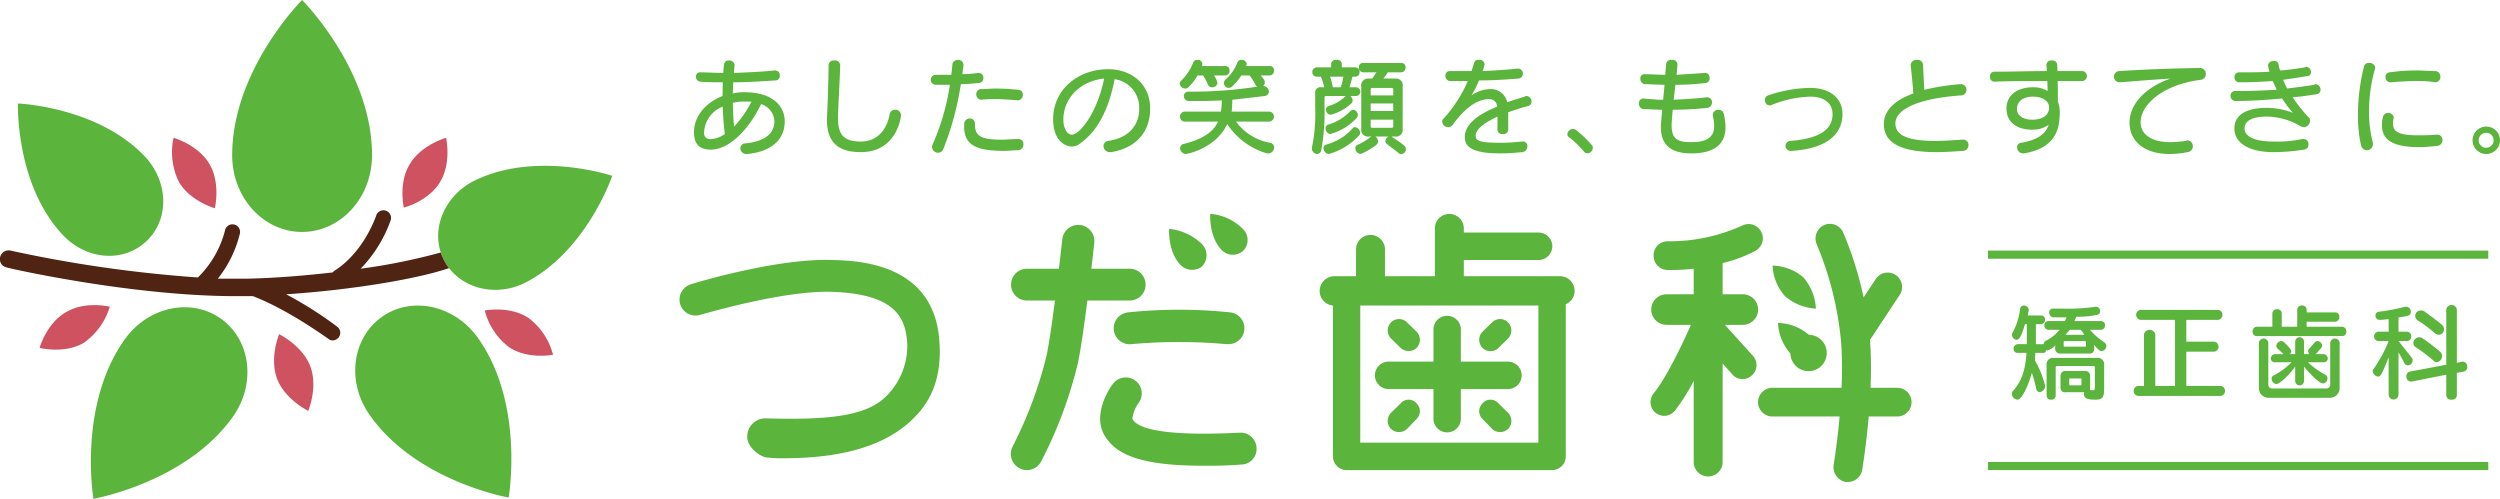 <svg id="logo02.svg" xmlns="http://www.w3.org/2000/svg" width="400.97" height="80" viewBox="0 0 400.97 80">
  <defs>
    <style>
      .cls-1 {
        fill: #5bb43c;
      }

      .cls-1, .cls-2, .cls-3 {
        fill-rule: evenodd;
      }

      .cls-2 {
        fill: #4f2413;
      }

      .cls-3 {
        fill: #cf5260;
      }
    </style>
  </defs>
  <path id="シェイプ_1582" data-name="シェイプ 1582" class="cls-1" d="M1303.7,14808.9c0,6.8-5.02,12.3-11.22,12.3s-11.21-5.5-11.21-12.3c0-13.7,11.21-24.9,11.21-24.9S1303.7,14795.2,1303.7,14808.9Zm-0.42,41.6c-3.7-5.3-2.79-12.3,2.04-15.7s11.74-1.8,15.44,3.5c7.45,10.6,4.85,25.5,4.85,25.5S1310.73,14861.2,1303.28,14850.5Zm-39.29-12c3.72-5.3,10.64-6.8,15.45-3.4s5.69,10.4,1.97,15.7c-7.5,10.6-22.39,13.2-22.39,13.2S1256.49,14849.1,1263.99,14838.5Zm64.16-9.1c-4.93,2.4-10.74.7-12.97-3.8s-0.04-10.1,4.89-12.6c9.94-4.9,22.16-.8,22.16-0.8S1338.09,14824.4,1328.15,14829.4Zm-60.79-20.2c3.75,4.1,3.81,10.1.13,13.5-3.68,3.5-9.71,3-13.46-1.1-7.56-8.1-7.12-21-7.12-21S1259.8,14801.1,1267.36,14809.2Zm110.08,16.5c-8.81-.3-22.05,3.7-22.61,3.9a2.562,2.562,0,1,0,1.5,4.9c0.13,0,12.99-3.9,20.95-3.7,10.17,0.3,11.89,4,12.24,7.9a11.357,11.357,0,0,1-3.3,8.8c-3.12,3.2-9.11,3.9-19.35,3.6h-0.07a2.9,2.9,0,0,0-2.91,3.1c0,1.4,1.97,3.2,3.4,3.2a18.4,18.4,0,0,0,2.33.1c10.64,0,17.33-2.5,21.4-6.9,2.92-3.1,4.11-7.1,3.64-12.3C1393.59,14826.1,1381.43,14825.8,1377.44,14825.7Zm47.78,6.5a2.55,2.55,0,1,0,0-5.1h-6.15c0.27-2.3.45-4,.47-4.2a2.577,2.577,0,0,0-5.13-.5s-0.22,2-.54,4.7h-5.13a2.55,2.55,0,1,0,0,5.1h4.49c-0.45,3.5-.95,7-1.36,8.9a66.684,66.684,0,0,1-5.42,14.5,2.6,2.6,0,0,0,1.09,3.5,2.555,2.555,0,0,0,3.48-1.1,69.021,69.021,0,0,0,5.9-15.8c0.46-2.2,1.03-6.2,1.51-10h6.79Zm16.09,1.9a78.8,78.8,0,0,0-16.35,0,2.563,2.563,0,1,0,.52,5.1,85.2,85.2,0,0,1,15.27,0h0.29A2.556,2.556,0,0,0,1441.31,14834.1Zm1.54,19.3c-10.11.5-16.07-.2-17.2-2.2a5.43,5.43,0,0,1,1.02-2.6,2.565,2.565,0,1,0-4.23-2.9c-0.55.7-3.18,4.8-1.28,8.1,1.73,2.9,5.27,4.9,15.89,4.9,1.81,0,3.83,0,6.08-.2a2.473,2.473,0,0,0,2.43-2.7A2.543,2.543,0,0,0,1442.85,14853.4Zm51.41-25.1h-15.45v-2.6h11.99a2.2,2.2,0,0,0,0-4.4h-11.99v-0.6a2.321,2.321,0,1,0-4.64,0v7.6h-8.01v-4.3a2.32,2.32,0,0,0-4.64,0v4.3h-3.51a2.378,2.378,0,0,0-2.32,2.4,2.325,2.325,0,0,0,2.13,2.3v24.2a2.2,2.2,0,0,0,2.19,2.2h32.96a2.2,2.2,0,0,0,2.19-2.2v-24.4A2.345,2.345,0,0,0,1494.26,14828.3Zm-32.06,26.7v-22h28.57v22H1462.2Zm23.69-13h-7.56v-5a2.2,2.2,0,1,0-4.39,0v5h-7.19a2.2,2.2,0,0,0,0,4.4h7.19v4.6a2.2,2.2,0,1,0,4.39,0v-4.6h7.56A2.2,2.2,0,1,0,1485.89,14842Zm-17.21-2.2a1.876,1.876,0,0,0,2.55,0,1.852,1.852,0,0,0,0-2.6l-1.54-1.5a1.811,1.811,0,0,0-2.55,0,1.853,1.853,0,0,0,0,2.6Zm14.4,0.5a1.59,1.59,0,0,0,1.28-.5l1.54-1.5a1.853,1.853,0,0,0,0-2.6,1.811,1.811,0,0,0-2.55,0l-1.54,1.5a1.852,1.852,0,0,0,0,2.6A1.582,1.582,0,0,0,1483.08,14840.3Zm-14.4,8.4-1.54,1.5a1.852,1.852,0,0,0,0,2.6,1.876,1.876,0,0,0,2.55,0l1.54-1.6a1.733,1.733,0,0,0,0-2.5A1.655,1.655,0,0,0,1468.68,14848.7Zm15.68,0a1.655,1.655,0,0,0-2.55,0,1.733,1.733,0,0,0,0,2.5l1.54,1.6a1.876,1.876,0,0,0,2.55,0,1.852,1.852,0,0,0,0-2.6Zm36.32-12.6h2.88a2.45,2.45,0,1,0,0-4.9h-3.24v-5a22.36,22.36,0,0,0,5.11-1.9,2.284,2.284,0,1,0-2.01-4.1,28.282,28.282,0,0,1-11.77,2.5,2.24,2.24,0,0,0-2.4,2.2,2.273,2.273,0,0,0,2.23,2.4h0.49a30.521,30.521,0,0,0,3.71-.2v4.1h-4.36a2.45,2.45,0,1,0,0,4.9h3.91c-1.13,2.6-3.91,8.5-5.98,11a2.219,2.219,0,0,0,.3,3.1,2.409,2.409,0,0,0,1.39.5,2.273,2.273,0,0,0,1.7-.8,31.77,31.77,0,0,0,3.04-4.8v13a2.32,2.32,0,0,0,4.64,0v-15.8l1.6,1.8a2.1,2.1,0,0,0,1.64.7,2.07,2.07,0,0,0,1.45-.6,2.192,2.192,0,0,0,.19-3.1Zm27.64,10.1h-4.28a70.036,70.036,0,0,0-.06-7.4l-0.03-.3c0.05-.1.1-0.1,0.15-0.2l4.62-7a2.308,2.308,0,1,0-3.88-2.5l-1.91,2.9a57.218,57.218,0,0,0-3.27-10.4,2.342,2.342,0,0,0-3.08-1.2,2.382,2.382,0,0,0-1.16,3.1,53.235,53.235,0,0,1,3.92,15.9,64.5,64.5,0,0,1,.05,7.1H1528.3a2.3,2.3,0,1,0,0,4.6h10.78c-0.39,4.4-.95,7.7-0.96,7.8a2.434,2.434,0,0,0,1.9,2.7h0.39a2.327,2.327,0,0,0,2.29-1.9c0.04-.3.65-3.9,1.05-8.6h4.57A2.3,2.3,0,1,0,1548.32,14846.2Zm-13.04-12.7a8.356,8.356,0,0,0-2-5,7.833,7.833,0,0,0-4.95-1.9,7.931,7.931,0,0,0,1.99,4.9A8.265,8.265,0,0,0,1535.28,14833.5Zm-4.09,7.2a2.915,2.915,0,1,0,2.96-3,7.833,7.833,0,0,0-4.95-1.9A7.931,7.931,0,0,0,1531.19,14840.7Zm-87.85-16.4a2.442,2.442,0,0,0,.11-3.5,8.275,8.275,0,0,0-5.31-2.5s-0.25,3.4,1.65,5.6A2.505,2.505,0,0,0,1443.34,14824.3Zm-6.59,2.5a2.567,2.567,0,0,0,.11-3.6,8.9,8.9,0,0,0-5.31-2.5s-0.26,3.4,1.65,5.6A2.617,2.617,0,0,0,1436.75,14826.8Zm-73-18.1a0.954,0.954,0,0,1-.98-0.9,0.8,0.8,0,0,1,.78-0.8c3.27-.3,4.68-1.7,4.68-3.5a2.972,2.972,0,0,0-2.13-2.8c-2.22,4.6-5.44,7.3-8.04,7.3-1.96,0-2.72-1-2.72-2.8,0-2.5,1.78-4.7,4.58-5.8,0-.7.02-1.5,0.04-2.2-1.24,0-2.48,0-3.59-.1a0.746,0.746,0,0,1-.71-0.8,0.63,0.63,0,0,1,.66-0.7h0.05c1.11,0,2.38.1,3.67,0.1,0.03-.5.05-0.9,0.1-1.3a0.737,0.737,0,0,1,.81-0.7,0.83,0.83,0,0,1,.89.7v0.1c-0.04.4-.07,0.8-0.1,1.2,2.34-.1,4.71-0.2,6.57-0.4h0.08a0.734,0.734,0,0,1,.71.8,0.7,0.7,0,0,1-.64.8c-1.84.1-4.33,0.3-6.83,0.3q-0.045.9-.06,1.8a7.109,7.109,0,0,1,2.08-.2c3.44,0,6.24,1.6,6.24,4.7,0,3.2-2.6,4.9-6.03,5.2h-0.11Zm-3.81-7.6a4.664,4.664,0,0,0-2.97,4,0.973,0.973,0,0,0,1.14,1.2,4.155,4.155,0,0,0,2.17-.8C1360.11,14804.2,1360.01,14802.7,1359.94,14801.1Zm3.66-.8a6.707,6.707,0,0,0-2.03.2c0.01,1.3.08,2.6,0.2,3.8a16.191,16.191,0,0,0,2.78-4h-0.95Zm14.84,2.7c0,2.7,1.02,3.7,3.66,3.7,2.43,0,4.07-1.6,4.61-4.3a0.87,0.87,0,0,1,.89-0.8,0.886,0.886,0,0,1,.94.9c0,0.3-.68,5.9-6.44,5.9-3.46,0-5.44-1.4-5.44-5.2,0-.2,0-0.4.02-0.6,0.15-3.2.2-5.1,0.25-8.2a0.8,0.8,0,0,1,.92-0.7,0.81,0.81,0,0,1,.94.8h0c-0.1,3-.25,5-0.35,8.1v0.4Zm22.57-7.3a0.757,0.757,0,0,1,.74.8,0.729,0.729,0,0,1-.72.8,28.651,28.651,0,0,1-2.89.2,47.63,47.63,0,0,1-2.81,10.4,0.923,0.923,0,0,1-.84.6,0.965,0.965,0,0,1-.97-0.9,0.82,0.82,0,0,1,.08-0.4,37.082,37.082,0,0,0,2.78-9.6h-2.26a0.8,0.8,0,0,1-.02-1.6h2.5c0.09-.6.14-1.2,0.2-1.8a0.9,0.9,0,0,1,.86-0.6,0.845,0.845,0,0,1,.9.8l-0.01.1c-0.05.5-.12,1-0.17,1.4a20.576,20.576,0,0,0,2.53-.2h0.1Zm6.39,10.6a0.752,0.752,0,0,1,.77.8,0.9,0.9,0,0,1-.88,1c-0.79,0-1.53.1-2.2,0.1-4.6,0-6.42-1-6.42-3.9v-0.3a0.919,0.919,0,0,1,.92-1,0.777,0.777,0,0,1,.8.8c0,1.9.69,2.6,4.3,2.6,0.75,0,1.62-.1,2.65-0.1h0.06Zm-0.11-6.2c-1.13-.1-2.37-0.2-3.58-0.2a16.721,16.721,0,0,0-2.26.1h-0.07a0.851,0.851,0,0,1-.77-0.9,0.776,0.776,0,0,1,.69-0.8c0.8,0,1.64-.1,2.48-0.1,1.24,0,2.48.1,3.59,0.2a0.714,0.714,0,0,1,.7.8,0.841,0.841,0,0,1-.73.9h-0.05Zm21.21,1.5c-0.08,3.8-2.5,6.2-6.25,6.8h-0.21a0.988,0.988,0,0,1-1.02-1,0.849,0.849,0,0,1,.72-0.8c3.54-.5,4.93-2.7,5-4.9v-0.2a4.594,4.594,0,0,0-3.94-4.8c-0.91,4.8-2.73,8.3-5.4,10.2a2.213,2.213,0,0,1-1.48.6c-0.92,0-2.98-.8-2.98-4.4,0-4.7,3.96-8,8.84-8,3.63,0,6.72,2.3,6.72,6.3v0.2Zm-13.92,1.6c0,0.1.02,0.2,0.02,0.4,0.08,1.1.62,2,1.34,2,1.27,0,4.07-3.5,5.18-9C1417.21,14797,1414.58,14799.8,1414.58,14803.2Zm24.15-7.1a3.35,3.35,0,0,1,.57,1.2,0.823,0.823,0,0,1-.85.7,0.673,0.673,0,0,1-.66-0.4,9.645,9.645,0,0,0-.8-1.5h-0.89a8.086,8.086,0,0,1-1.48,1.9,0.568,0.568,0,0,1-.52.2,0.869,0.869,0,0,1-.85-0.8,0.622,0.622,0,0,1,.16-0.4,8.075,8.075,0,0,0,2-3,0.677,0.677,0,0,1,.67-0.4,0.7,0.7,0,0,1,.79.7,0.658,0.658,0,0,1-.07.3h3.74a0.638,0.638,0,0,1,.69.7,0.719,0.719,0,0,1-.69.8h-1.81Zm3.54,7.4a8.559,8.559,0,0,0,5.48,3.4,0.75,0.75,0,0,1,.63.8,0.945,0.945,0,0,1-.91.9h-0.25a11.576,11.576,0,0,1-6.36-4.7c-1.81,3.9-6.44,4.8-6.62,4.8a0.977,0.977,0,0,1-.94-1,0.661,0.661,0,0,1,.55-0.6c3.2-.8,4.81-2,5.55-3.6h-5.43a0.809,0.809,0,0,1,0-1.6h5.87a10.079,10.079,0,0,0,.15-1.8c-1.68.1-3.42,0.1-5.22,0.1a0.808,0.808,0,0,1-.87-0.8,0.731,0.731,0,0,1,.86-0.7,69.933,69.933,0,0,0,10.93-.8,0.55,0.55,0,0,1-.3-0.3,7.6,7.6,0,0,0-.94-1.5h-1.32a9.371,9.371,0,0,1-1.41,1.7,0.884,0.884,0,0,1-.61.3,0.779,0.779,0,0,1-.57-1.3,6.833,6.833,0,0,0,1.96-2.8,0.656,0.656,0,0,1,.66-0.4,0.8,0.8,0,0,1,.82.6,1.14,1.14,0,0,1-.08.4h3.77a0.638,0.638,0,0,1,.69.7,0.719,0.719,0,0,1-.69.8h-1.43c0.63,0.8.64,0.8,0.64,1.1a0.644,0.644,0,0,1-.27.6,0.936,0.936,0,0,1,.94.9,0.745,0.745,0,0,1-.68.7c-1.61.2-3.36,0.4-5.2,0.6a15.119,15.119,0,0,1-.1,1.9h6.1a0.809,0.809,0,0,1,0,1.6h-5.4Zm18.35-4.1a1.066,1.066,0,0,1,.35.7,0.593,0.593,0,0,1-.22.5,7.561,7.561,0,0,1-3.3,1.8,0.777,0.777,0,0,1-.74-0.8,0.57,0.57,0,0,1,.44-0.6,6.384,6.384,0,0,0,2.71-1.6h-3.18q-0.21,0-.21.3v1.6a32.918,32.918,0,0,1-.53,6.8,0.7,0.7,0,0,1-.66.6,0.908,0.908,0,0,1-.85-0.9,1.047,1.047,0,0,1,.05-0.3,25.975,25.975,0,0,0,.49-6.2v-2.4a0.823,0.823,0,0,1,.97-0.9h0.48a9.151,9.151,0,0,0-.53-1.7h-0.69a0.7,0.7,0,0,1-.69-0.7,0.731,0.731,0,0,1,.69-0.8h2.33v-0.6a0.748,0.748,0,0,1,.86-0.6,0.732,0.732,0,0,1,.85.6v0.6h2.17a0.711,0.711,0,0,1,.68.8,0.681,0.681,0,0,1-.68.7h-0.46c-0.16.6-.32,1.2-0.48,1.7h1.04a0.7,0.7,0,0,1,0,1.4h-0.89Zm-3.46,9.3a0.944,0.944,0,0,1-.85-0.9,0.558,0.558,0,0,1,.4-0.6,8.753,8.753,0,0,0,4.26-2.6,0.393,0.393,0,0,1,.4-0.2,0.98,0.98,0,0,1,.82.9,0.622,0.622,0,0,1-.16.4A10.474,10.474,0,0,1,1457.16,14808.7Zm0.22-3.2a0.89,0.89,0,0,1-.74-0.9,0.568,0.568,0,0,1,.4-0.6,8.2,8.2,0,0,0,3.59-2.2,0.849,0.849,0,0,1,.42-0.2,0.858,0.858,0,0,1,.76.9,0.847,0.847,0,0,1-.17.4A8.973,8.973,0,0,1,1457.38,14805.5Zm-0.02-9.2a11.812,11.812,0,0,1,.44,1.7h1.27a10.063,10.063,0,0,0,.42-1.7h-2.13Zm9.87,9.6a0.966,0.966,0,0,1,.23.2,13.719,13.719,0,0,1,1.73,1.2,0.788,0.788,0,0,1,.32.6,0.742,0.742,0,0,1-.74.8,0.5,0.5,0,0,1-.47-0.2c-0.62-.5-1.36-1-1.81-1.4a0.525,0.525,0,0,1-.25-0.5,0.781,0.781,0,0,1,.53-0.7h-2.14a1.077,1.077,0,0,1,.43.8,0.812,0.812,0,0,1-.25.5,10.151,10.151,0,0,1-2.57,1.5,0.934,0.934,0,0,1-.82-0.9,0.564,0.564,0,0,1,.42-0.6,10.591,10.591,0,0,0,2.12-1.3h-0.39a1.064,1.064,0,0,1-1.21-1.2v-6.8a1.1,1.1,0,0,1,1.21-1.3h0.54c0.21-.3.47-0.7,0.7-1h-2.15a0.723,0.723,0,0,1-.68-0.8,0.64,0.64,0,0,1,.68-0.7h6.11a0.638,0.638,0,0,1,.69.7,0.719,0.719,0,0,1-.69.8h-2.16a10.253,10.253,0,0,1-.71,1h1.9a1.094,1.094,0,0,1,1.2,1.3v6.8a1.061,1.061,0,0,1-1.2,1.2h-0.57Zm0.26-7.5a0.244,0.244,0,0,0-.25-0.3h-3.12a0.248,0.248,0,0,0-.25.3v0.9h3.62v-0.9Zm0,2.2h-3.62v1.2h3.62v-1.2Zm0,2.6h-3.62v1a0.248,0.248,0,0,0,.25.3h3.12a0.244,0.244,0,0,0,.25-0.3v-1Zm16.71,1.6,0.01-2.1c-2.56,1.2-3.5,2.2-3.5,3.1s0.99,1.1,4.02,1.1c1.31,0,2.34-.1,3.43-0.2h0.13a0.7,0.7,0,0,1,.71.8,0.91,0.91,0,0,1-.79.9c-1.23.1-2.1,0.2-3.49,0.2-4.31,0-5.75-.9-5.75-2.6,0-2,1.97-3.6,5.19-4.9a1.25,1.25,0,0,0-1.34-1.2c-2.09,0-4.11,1.8-5.78,4.1a0.892,0.892,0,0,1-.74.4,0.949,0.949,0,0,1-.96-0.9,0.607,0.607,0,0,1,.24-0.5,21.9,21.9,0,0,0,3.87-6h-2.88a0.826,0.826,0,0,1-.71-0.9,0.683,0.683,0,0,1,.66-0.7h3.52c0.15-.4.28-0.9,0.42-1.3a0.647,0.647,0,0,1,.74-0.5,0.808,0.808,0,0,1,.94.7,5.055,5.055,0,0,1-.31,1.1c1.88-.1,3.78-0.2,5.62-0.4h0.09a0.809,0.809,0,0,1,.1,1.6c-1.35.1-3.88,0.3-6.39,0.3a18,18,0,0,1-1.21,2.4,5.337,5.337,0,0,1,2.8-1,2.678,2.678,0,0,1,2.93,2.1c0.86-.3,1.8-0.6,2.81-0.9a0.367,0.367,0,0,1,.3-0.1,0.867,0.867,0,0,1,.79.9,0.707,0.707,0,0,1-.52.7c-1.23.3-2.3,0.7-3.22,1v2.8a0.758,0.758,0,0,1-.88.7,0.737,0.737,0,0,1-.85-0.7h0Zm13.87,3.5a14.784,14.784,0,0,0-2.4-2.3,0.525,0.525,0,0,1-.25-0.5,0.869,0.869,0,0,1,.85-0.8,0.8,0.8,0,0,1,.47.1,17.319,17.319,0,0,1,2.53,2.4,0.567,0.567,0,0,1,.22.5,0.9,0.9,0,0,1-.85.9A0.756,0.756,0,0,1,1498.07,14808.3Zm19.8-8.7a0.78,0.78,0,0,1,.74.9,0.859,0.859,0,0,1-.72.8,51.328,51.328,0,0,1-5.58.3c-0.04.5-.17,1.9-0.17,2.5,0,2.2.92,2.7,3.18,2.7,2.74,0,3.64-1,3.64-2.6a5.526,5.526,0,0,0-.2-1.5c-0.01-.1-0.03-0.2-0.03-0.2a0.9,0.9,0,0,1,.94-0.9,0.844,0.844,0,0,1,.84.7,8.893,8.893,0,0,1,.27,2.1c0,2.4-1.4,4.2-5.49,4.2-3.67,0-4.88-1.7-4.88-4.3,0-.1,0-0.4.22-2.7-1.02,0-2.05-.1-3.04-0.1a0.884,0.884,0,0,1-.7-0.9,0.735,0.735,0,0,1,.67-0.8h0.1c0.76,0.1,1.53.1,2.31,0.2h0.81c0.07-.8.15-1.6,0.22-2.4-1.13,0-2.22-.1-3.22-0.1a0.88,0.88,0,0,1-.66-0.9,0.633,0.633,0,0,1,.67-0.7h0.07c1.02,0,2.13.1,3.26,0.1,0.05-.6.08-1.1,0.13-1.7a0.782,0.782,0,0,1,.89-0.7,0.8,0.8,0,0,1,.94.7v0.1l-0.15,1.6c1.54-.1,3.1-0.2,4.51-0.3h0.08a0.734,0.734,0,0,1,.71.8,0.7,0.7,0,0,1-.62.8,37.455,37.455,0,0,1-4.87.3c-0.08.8-.18,1.6-0.27,2.4,1.85-.1,3.68-0.2,5.32-0.4h0.08Zm13.45,8.6a0.824,0.824,0,0,1-.92-0.8,0.808,0.808,0,0,1,.76-0.8c5.16-.4,6.79-2.1,6.79-4.3,0-1.7-1.31-2.8-3.56-2.8a17.706,17.706,0,0,0-6.13,1.3,0.576,0.576,0,0,1-.37.1,0.774,0.774,0,0,1-.79-0.8,0.746,0.746,0,0,1,.53-0.8,21.418,21.418,0,0,1,6.76-1.2c2.96,0,5.15,1.5,5.15,4.2,0,3-2.19,5.5-8.1,5.9h-0.12Zm27.56-1.8a0.821,0.821,0,0,1,.87.9,0.886,0.886,0,0,1-.87.9c-1.48.1-2.9,0.2-4.21,0.2-5.01,0-8.49-1.1-8.49-4.5,0-2.1,1.63-3.8,4.72-4.9-0.1-1.5-.25-3-0.42-4.5v-0.1a0.928,0.928,0,0,1,1.02-.8,0.845,0.845,0,0,1,.96.8c0.06,1.4.13,2.6,0.2,4a38.837,38.837,0,0,1,5.7-.9h0.13a0.9,0.9,0,0,1,.94.9,0.912,0.912,0,0,1-.82.9c-7.14.5-10.58,2.3-10.58,4.5,0,2.1,2.45,2.8,6.39,2.8,1.29,0,2.75-.1,4.33-0.2h0.13Zm19.15-9.4h-3.97c0.03,1.2.03,2.4,0.03,3.3a4.844,4.844,0,0,1,.3,1.8c0,3.2-1.15,5.7-5.72,6.5h-0.16a0.974,0.974,0,0,1-.96-1,0.69,0.69,0,0,1,.69-0.7c2.77-.5,3.91-1.5,4.38-2.9a4.3,4.3,0,0,1-2.62.8c-2.75,0-4.16-1.4-4.16-3.4s1.58-3.4,4.24-3.4a4.39,4.39,0,0,1,2.37.6c-0.02-.5-0.04-1.1-0.05-1.6h-1.06c-2.45,0-4.91,0-7.43.1h-0.03a0.71,0.71,0,0,1-.67-0.8,0.7,0.7,0,0,1,.62-0.8c2.88,0,5.72-.1,8.48-0.1-0.01-.3-0.03-0.6-0.06-1h0a0.745,0.745,0,0,1,.87-0.7,0.769,0.769,0,0,1,.87.7c0.02,0.3.02,0.7,0.03,1h4.05a0.811,0.811,0,0,1,0,1.6h-0.04Zm-7.93,2.5c-1.64,0-2.58.8-2.58,2,0,0.9.82,1.7,2.46,1.7,1.53,0,2.7-.6,2.7-2C1572.68,14800.3,1571.73,14799.5,1570.1,14799.5Zm13.89-2.3a0.9,0.9,0,0,1-.91-0.9,0.919,0.919,0,0,1,.77-0.9c3.31-.2,7.15-0.4,13.07-0.5a0.938,0.938,0,0,1,.9,1,0.921,0.921,0,0,1-.82.9c-6.26.8-9.64,4.1-9.64,6.8,0,1.8,1.49,3.2,4.81,3.2a24.511,24.511,0,0,0,2.5-.2,0.18,0.18,0,0,1,.18-0.1,0.929,0.929,0,0,1,.88,1,0.913,0.913,0,0,1-.83.9,15.465,15.465,0,0,1-2.86.3c-4.5,0-6.46-2.4-6.46-5,0-3.3,3.02-5.9,6.59-7.1-3.07.2-5.62,0.4-8.08,0.6h-0.1Zm18.48,1.4h1.05c1.73,0,3.73-.1,5.67-0.2-0.23-.5-0.45-1-0.65-1.4-1.58.1-3.24,0.2-4.85,0.2h-0.53a0.733,0.733,0,0,1-.74-0.8,0.726,0.726,0,0,1,.7-0.8h0.62c1.44,0,2.9,0,4.3-.1a5.047,5.047,0,0,1-.24-1,0.79,0.79,0,0,1,.92-0.7,0.645,0.645,0,0,1,.74.4,5.9,5.9,0,0,0,.27,1.1c1.43-.1,2.78-0.3,4.02-0.5a0.168,0.168,0,0,1,.17-0.1,0.881,0.881,0,0,1,.77.9,0.6,0.6,0,0,1-.57.6c-1.19.2-2.51,0.4-3.9,0.6a12.518,12.518,0,0,0,.65,1.4c1.61-.2,3.12-0.4,4.34-0.6a0.229,0.229,0,0,1,.21-0.1,0.861,0.861,0,0,1,.8.9,0.71,0.71,0,0,1-.59.7c-1.24.2-2.53,0.4-3.89,0.5a25.277,25.277,0,0,0,2.54,3.2,0.658,0.658,0,0,1,.25.6,1.046,1.046,0,0,1-1.01,1,1.476,1.476,0,0,1-.59-0.2,10.75,10.75,0,0,0-5.43-1.5c-1.85,0-3.47.5-3.47,1.9,0,1.3,1.59,2.1,4.64,2.1a19.387,19.387,0,0,0,4.6-.4h0.23a0.8,0.8,0,0,1,.78.9,0.778,0.778,0,0,1-.71.8,32.144,32.144,0,0,1-4.9.4c-3.84,0-6.27-1.4-6.27-3.8,0-2.3,2.13-3.3,5.15-3.3a11.506,11.506,0,0,1,4.23.8,21.6,21.6,0,0,1-1.73-2.3c-2.37.2-4.87,0.4-7.5,0.4a0.8,0.8,0,0,1-.77-0.8,0.727,0.727,0,0,1,.65-0.8h0.04Zm21.55-4.5a0.9,0.9,0,0,1,.97.7,1.38,1.38,0,0,1-.03.2,24.676,24.676,0,0,0-.96,7,18.569,18.569,0,0,0,.59,4.8,1.021,1.021,0,0,1,.03.3,0.984,0.984,0,0,1-.97,1,1.026,1.026,0,0,1-.96-0.9,21.074,21.074,0,0,1-.47-4.8,31.666,31.666,0,0,1,.96-7.7A0.745,0.745,0,0,1,1624.02,14794.1Zm10.88,11.5a0.788,0.788,0,0,1,.86.8,0.9,0.9,0,0,1-.81,1c-1.02.1-1.98,0.2-2.83,0.2-4.76,0-6.06-1.4-6.06-3.6a4.67,4.67,0,0,1,.22-1.4,0.9,0.9,0,0,1,1.68.2,0.68,0.68,0,0,1-.02.2,3.29,3.29,0,0,0-.11.8c0,1.3.9,1.9,3.97,1.9,0.84,0,1.85,0,3-.1h0.1Zm-0.26-8.4a16.675,16.675,0,0,0-3.16-.2c-1.37,0-2.73.1-3.99,0.2h-0.1a0.8,0.8,0,0,1-.75-0.9,0.685,0.685,0,0,1,.7-0.7,28.968,28.968,0,0,1,4.18-.3c1.05,0,2.11.1,3.18,0.1a0.882,0.882,0,0,1,.74.9,0.849,0.849,0,0,1-.74.9h-0.06Zm8.14,11.5a2.2,2.2,0,1,1,2.22-2.2A2.2,2.2,0,0,1,1642.78,14808.7Zm0-3.4a1.2,1.2,0,1,0,0,2.4A1.2,1.2,0,1,0,1642.78,14805.3Zm-68.25,35.4a0.758,0.758,0,0,1-.87-0.8v-0.5a2.527,2.527,0,0,1-1.24.8,0.228,0.228,0,0,1-.22-0.1,0.46,0.46,0,0,1-.52.5h-1.21c-0.01.4-.03,0.8-0.07,1.2a15.255,15.255,0,0,1,1.65,4.1,1.044,1.044,0,0,1-.89,1,0.627,0.627,0,0,1-.54-0.5,20.62,20.62,0,0,0-.7-2.6c-0.52,1.8-1.53,4.3-2.35,4.3a0.971,0.971,0,0,1-.85-0.9,0.629,0.629,0,0,1,.18-0.5c1.41-1.6,1.98-3.4,2.15-6.1h-1.38a0.648,0.648,0,0,1-.69-0.7,0.7,0.7,0,0,1,.69-0.7h1.44v-3.2h-0.3c-0.69,2.4-1.09,2.5-1.32,2.5a0.857,0.857,0,0,1-.77-0.8,0.674,0.674,0,0,1,.08-0.3,10.713,10.713,0,0,0,1.24-3.9,0.591,0.591,0,0,1,.59-0.5,0.794,0.794,0,0,1,.8.7,0.158,0.158,0,0,0-.01.1,7.489,7.489,0,0,0-.16.8h2.08a0.638,0.638,0,0,1,.69.7,0.69,0.69,0,0,1-.69.7h-0.78v3.2h1.24a0.662,0.662,0,0,1,.27-0.5,6.6,6.6,0,0,0,2.29-1.8h-1.81a0.663,0.663,0,0,1-.62-0.7,0.611,0.611,0,0,1,.62-0.7h2.65c0.1-.2.2-0.4,0.29-0.6h-2.15a0.749,0.749,0,0,1-.64-0.8,0.563,0.563,0,0,1,.61-0.6h1.54a30.317,30.317,0,0,0,5.27-.3h0.11a0.7,0.7,0,0,1,.64.7,0.585,0.585,0,0,1-.5.6,15.05,15.05,0,0,1-3.34.3,6.909,6.909,0,0,1-.29.7h4.28a0.611,0.611,0,0,1,.62.7,0.663,0.663,0,0,1-.62.7h-1.78a10.542,10.542,0,0,0,2.3,2,0.757,0.757,0,0,1,.32.6,0.806,0.806,0,0,1-.74.8c-0.17,0-.45,0-1.21-1v0.6a0.718,0.718,0,0,1-.87.8h-4.51Zm5.5,2.3a0.241,0.241,0,0,0-.23-0.3h-5.81a0.248,0.248,0,0,0-.25.3v4.5a0.651,0.651,0,0,1-.72.6,0.658,0.658,0,0,1-.74-0.6v-4.9a1.039,1.039,0,0,1,1.14-1.2h6.93a1.045,1.045,0,0,1,1.16,1.2v3.7c0,1.4-.25,1.8-1.36,1.8s-1.88-.1-1.88-0.9a1.047,1.047,0,0,1,.05-0.3h-2.93a0.7,0.7,0,0,1-.88-0.7v-1.9a0.766,0.766,0,0,1,.88-0.8h3a0.772,0.772,0,0,1,.87.8v1.9c0,0.1-.02.2-0.03,0.3a1.184,1.184,0,0,0,.52.1c0.28,0,.28-0.2.28-0.7v-2.9Zm-1.44-4.1a0.175,0.175,0,0,0-.15-0.2h-3.27a0.175,0.175,0,0,0-.15.2v0.5c0,0.2.03,0.2,0.15,0.2h3.27c0.12,0,.15,0,0.15-0.2v-0.5Zm-2.57-2c-0.18.2-.47,0.5-0.72,0.8h3.02a4.33,4.33,0,0,0-.57-0.8h-1.73Zm1.85,7.9c0-.1-0.05-0.1-0.15-0.1h-1.66c-0.1,0-.15,0-0.15.1v0.8c0,0.2.03,0.2,0.15,0.2h1.66c0.11,0,.15,0,0.15-0.2v-0.8Zm9.05,2.7a0.811,0.811,0,0,1,0-1.6h0.98v-8.3a0.935,0.935,0,0,1,1.81,0v8.3h3.17v-10.6h-5.55a0.809,0.809,0,0,1,0-1.6h12.48a0.811,0.811,0,0,1,0,1.6h-5.12v3.5h4.48a0.809,0.809,0,0,1,0,1.6h-4.48v5.5h5.52a0.809,0.809,0,0,1,0,1.6h-13.29Zm19.09-9.6a0.648,0.648,0,0,1-.69-0.7,0.731,0.731,0,0,1,.69-0.8h2.48v-2.1a0.69,0.69,0,0,1,.76-0.7,0.678,0.678,0,0,1,.75.7v2.1h2.48v-2.7a0.69,0.69,0,0,1,.76-0.7,0.678,0.678,0,0,1,.75.7v0.4h4.55a0.638,0.638,0,0,1,.69.7,0.719,0.719,0,0,1-.69.8h-4.55v0.8h5.67a0.719,0.719,0,0,1,.69.8,0.638,0.638,0,0,1-.69.7h-13.65Zm1.81,9.9a1.536,1.536,0,0,1-1.49-1.5v-7.3a0.757,0.757,0,0,1,1.51,0v6.7a0.584,0.584,0,0,0,.53.6h8.86a0.592,0.592,0,0,0,.54-0.6v-6.7a0.757,0.757,0,0,1,1.51,0v7.3a1.545,1.545,0,0,1-1.5,1.5h-9.96Zm6.36-5.7a12.829,12.829,0,0,0,2.8,2,0.653,0.653,0,0,1,.35.6,0.8,0.8,0,0,1-.74.8c-0.63,0-2.38-1.9-3.02-2.7v2.3a0.71,0.71,0,0,1-1.42,0v-2.3c-1.16,1.6-2.57,2.8-3.02,2.8a0.869,0.869,0,0,1-.76-0.8,0.561,0.561,0,0,1,.36-0.6,11.576,11.576,0,0,0,2.85-2.1h-2.65a0.616,0.616,0,0,1-.69-0.6,0.711,0.711,0,0,1,.69-0.7h1.36c-0.24-.2-0.64-0.6-0.96-0.9a0.516,0.516,0,0,1-.2-0.4,0.843,0.843,0,0,1,.79-0.8,0.771,0.771,0,0,1,.45.2c1.07,1,1.14,1.3,1.14,1.4a0.615,0.615,0,0,1-.25.5h0.89v-2a0.71,0.71,0,0,1,1.42,0v2h0.86a0.676,0.676,0,0,1-.2-0.5,0.551,0.551,0,0,1,.2-0.4c0.27-.3.62-0.7,0.8-0.9a0.624,0.624,0,0,1,.51-0.3,0.809,0.809,0,0,1,.73.7,0.463,0.463,0,0,1-.15.4,10.046,10.046,0,0,1-.9,1h1.27a0.711,0.711,0,0,1,.69.7,0.616,0.616,0,0,1-.69.6h-2.51Zm12.96-.8c-1.21,3.1-1.36,3.1-1.71,3.1a0.98,0.98,0,0,1-.84-0.9,0.48,0.48,0,0,1,.12-0.3,21.516,21.516,0,0,0,2.43-4.5h-1.64a0.7,0.7,0,0,1-.69-0.7,0.731,0.731,0,0,1,.69-0.8h1.64v-2c-0.43,0-.89.1-1.34,0.1h-0.08a0.653,0.653,0,0,1-.69-0.7,0.558,0.558,0,0,1,.57-0.6,31.875,31.875,0,0,0,4.16-.8h0.22a0.775,0.775,0,0,1,.72.8c0,0.6-.34.7-1.98,0.9v2.3h1.36a0.711,0.711,0,0,1,.68.8,0.681,0.681,0,0,1-.68.7h-1.36s1.29,1.6,2.06,2.6a0.608,0.608,0,0,1,.2.5,0.783,0.783,0,0,1-.77.8,0.615,0.615,0,0,1-.52-0.3c-0.23-.5-0.62-1.2-0.97-1.8v6.9a0.8,0.8,0,0,1-1.58,0v-6.1Zm9.24,2.8-5.55,1.1h-0.13a0.753,0.753,0,0,1-.71-0.8,0.743,0.743,0,0,1,.54-0.8l5.85-1.1v-8.8a0.852,0.852,0,0,1,1.7,0v8.5l0.82-.2h0.13a0.753,0.753,0,0,1,.71.8,0.743,0.743,0,0,1-.54.8l-1.12.2v3.6a0.724,0.724,0,0,1-.83.7,0.754,0.754,0,0,1-.87-0.7v-3.3Zm-2.09-2.3a27.858,27.858,0,0,0-2.79-2.1,0.794,0.794,0,0,1-.4-0.7,0.96,0.96,0,0,1,1.39-.8,32.981,32.981,0,0,1,2.89,2.2,0.976,0.976,0,0,1-.52,1.7A0.789,0.789,0,0,1,1634.29,14841.8Zm0.31-4.3a18.29,18.29,0,0,0-2.78-2.1,0.861,0.861,0,0,1,.47-1.6,0.97,0.97,0,0,1,.52.1c1.09,0.8,2.06,1.5,2.89,2.2a0.991,0.991,0,0,1,.33.7,0.879,0.879,0,0,1-.84.9A1.529,1.529,0,0,1,1634.6,14837.5Zm8.52-12h-80.24v-1.3h80.24v1.3Zm0,33.9h-80.24v-1.3h80.24v1.3Z" transform="translate(-1244.03 -14784)"/>
  <path id="シェイプ_1582-2" data-name="シェイプ 1582" class="cls-2" d="M1289.92,14831.2c10.67-.7,21.22-2.5,26.13-4.2a7.521,7.521,0,0,1-.87-1.4,8.569,8.569,0,0,1-.46-1.1,97.811,97.811,0,0,1-12.85,2.6,21.479,21.479,0,0,0,4.83-7.8,1.221,1.221,0,0,0-2.34-.7c-0.01,0-1.94,5.9-6.81,8.9a0.425,0.425,0,0,1-.21.2c-4.37.5-9.1,0.9-13.81,1h-4.57a18.665,18.665,0,0,0,3.56-7.3,1.221,1.221,0,0,0-2.41-.4,16.2,16.2,0,0,1-4.34,7.5,208.484,208.484,0,0,1-30.01-4.3,1.4,1.4,0,0,0-1.7,1,1.357,1.357,0,0,0,1.06,1.7c0.2,0.1,19.97,4.6,36.76,4.6h2.71c5.76,2.2,11.99,6.8,12.05,6.8a1.092,1.092,0,0,0,.73.3,1.3,1.3,0,0,0,.99-0.5,1.205,1.205,0,0,0-.25-1.7A60.683,60.683,0,0,0,1289.92,14831.2Z" transform="translate(-1244.03 -14784)"/>
  <path id="シェイプ_1582-3" data-name="シェイプ 1582" class="cls-3" d="M1277.62,14810.3c1.83,3.1.87,7.1,0.87,7.1s-3.93-1.1-5.75-4.2a10.776,10.776,0,0,1-.87-7.1S1275.79,14807.2,1277.62,14810.3Zm16.16,32.4c1.29,3.4-.31,7.2-0.31,7.2s-3.69-1.8-4.98-5.1c-1.29-3.4.31-7.2,0.31-7.2S1292.49,14839.4,1293.78,14842.7Zm35.02-7.7a10.71,10.71,0,0,1,3.93,5.9s-4,.8-7.03-1.2a10.729,10.729,0,0,1-3.92-5.9S1325.78,14833,1328.8,14835Zm-14.19-21.8c-1.87,3.1-5.81,4.1-5.81,4.1s-0.91-4,.97-7c1.87-3.1,5.81-4.2,5.81-4.2S1316.49,14810.1,1314.61,14813.2Zm-57.16,25.8c-3.11,1.8-7.07.8-7.07,0.8s1.08-3.9,4.19-5.7c3.11-1.9,7.07-.9,7.07-0.9A10.95,10.95,0,0,1,1257.45,14839Z" transform="translate(-1244.03 -14784)"/>
</svg>
